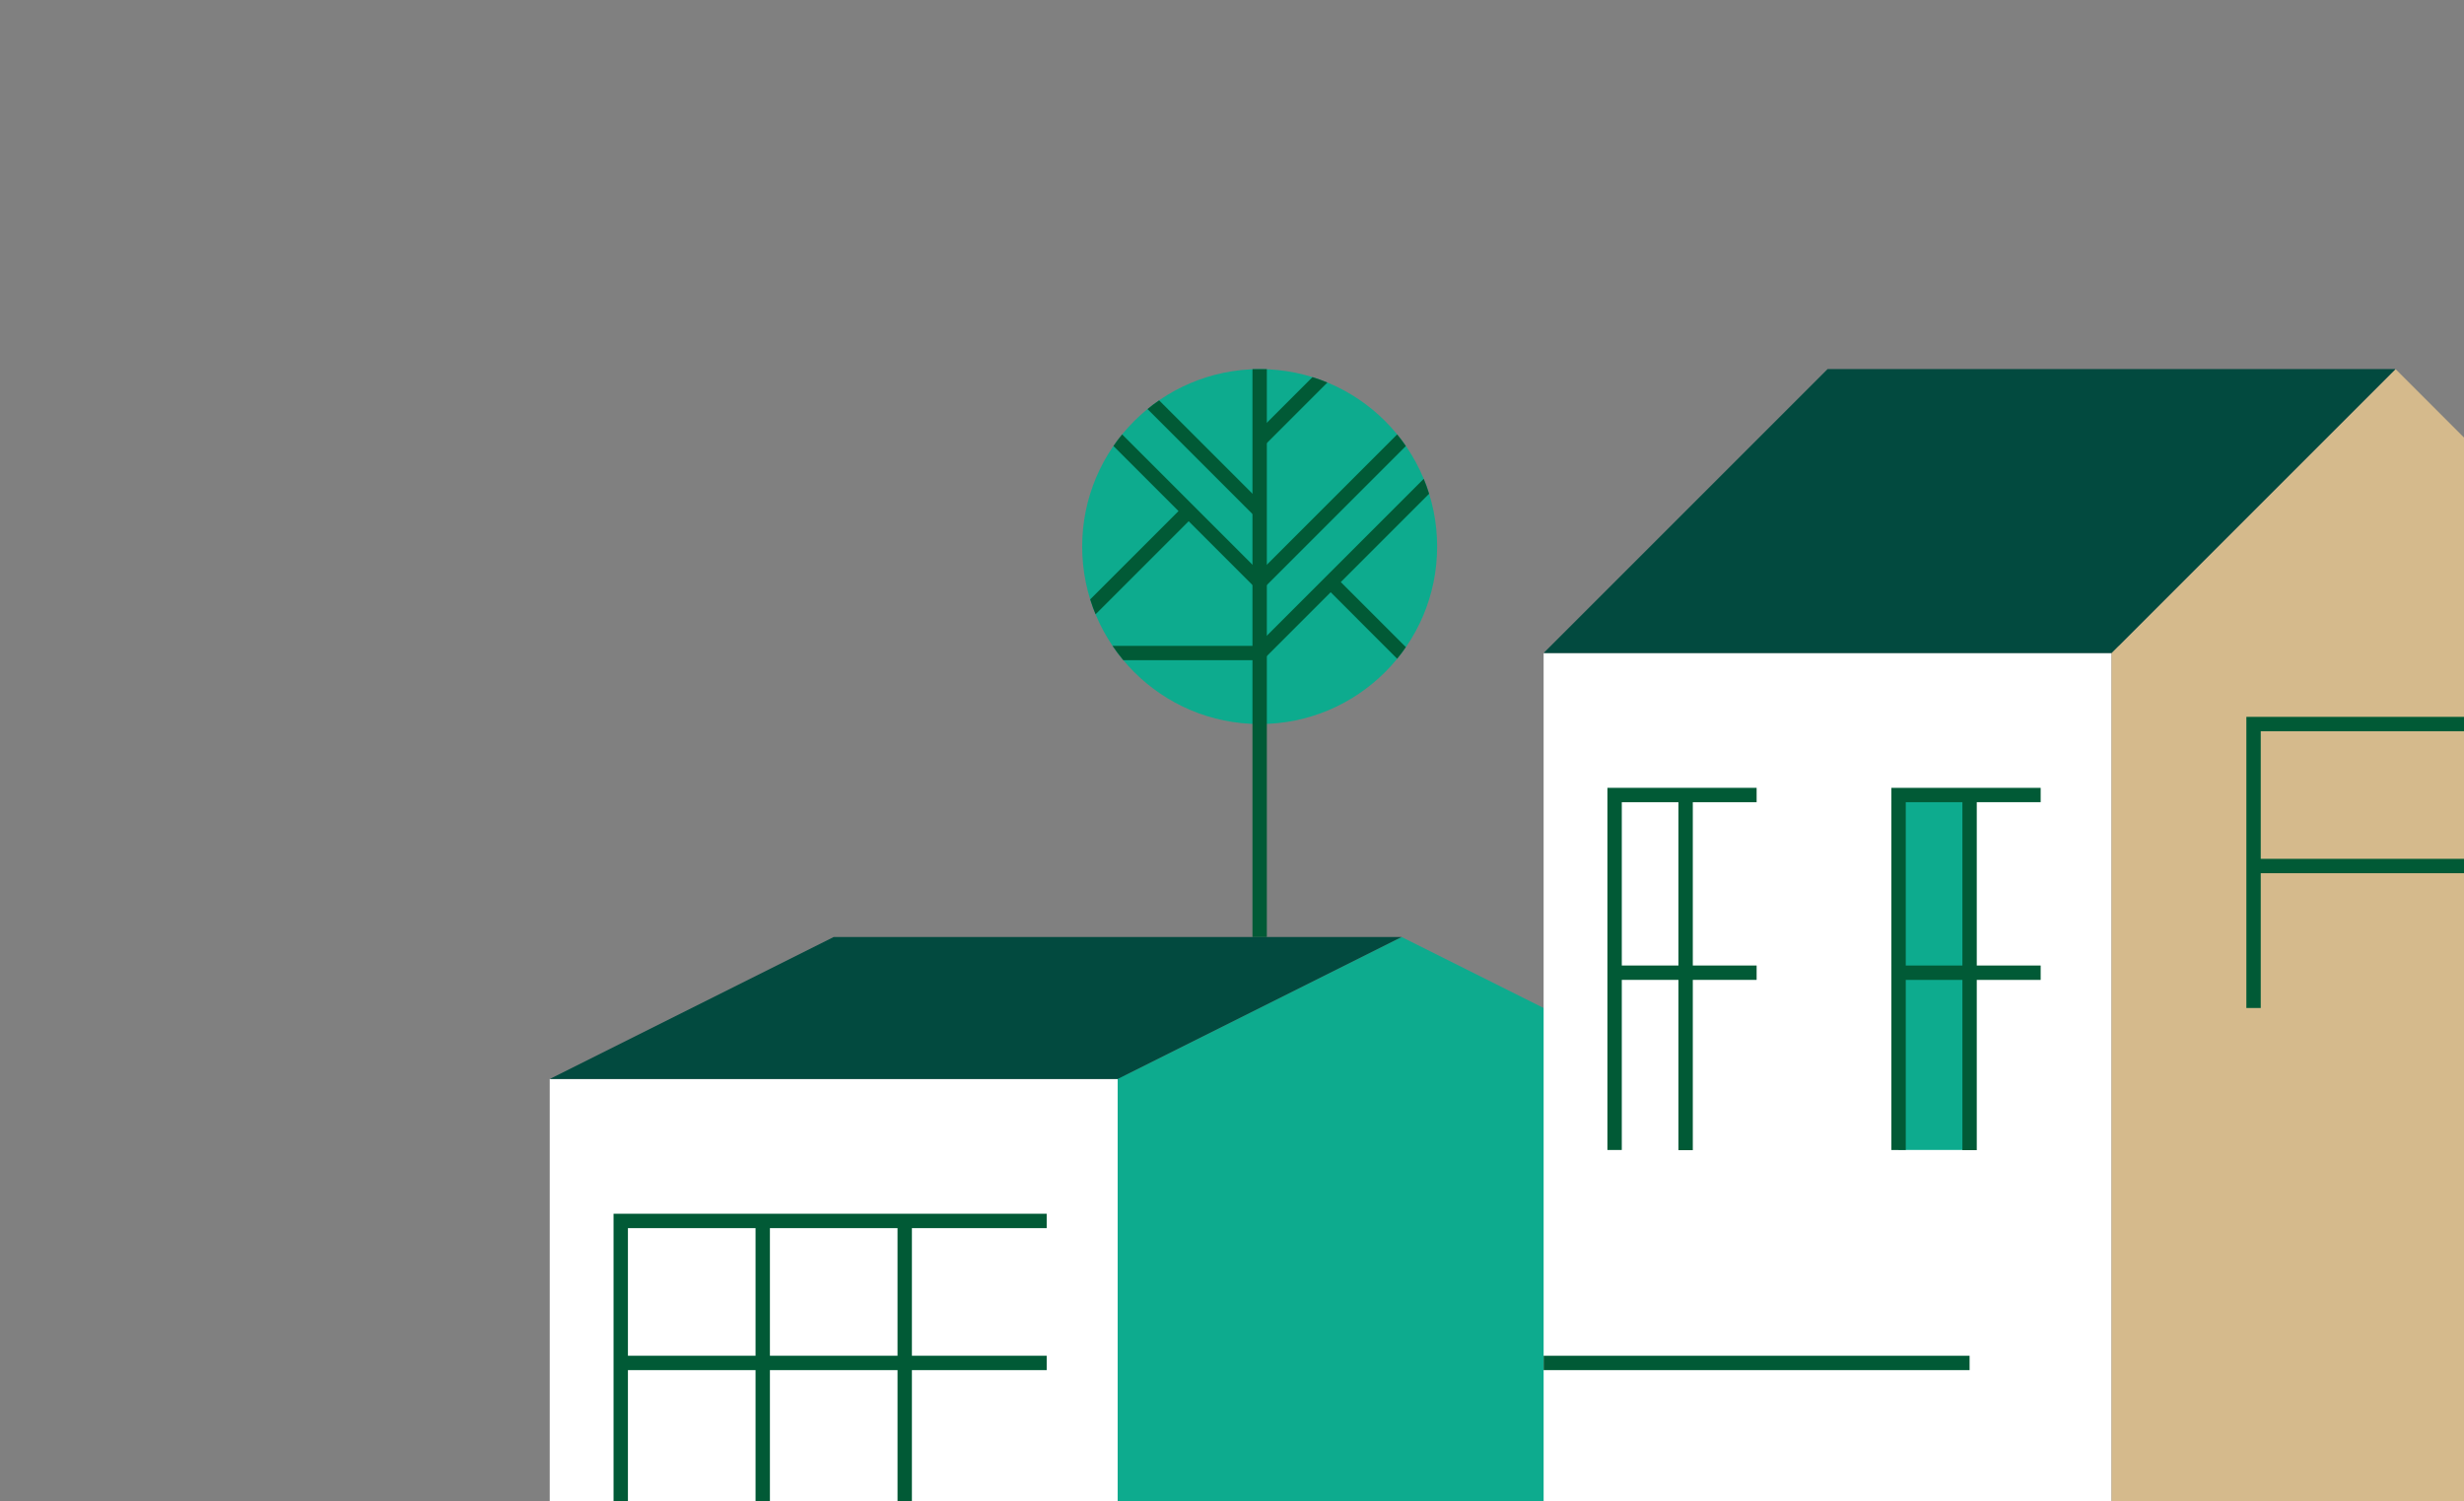 <svg id="ezYigc9rPE51" xmlns="http://www.w3.org/2000/svg" xmlns:xlink="http://www.w3.org/1999/xlink" viewBox="0 0 686 418" shape-rendering="geometricPrecision" text-rendering="geometricPrecision"><rect x="0" y="0" width="686" height="418" fill="#808080" stroke="none"/><style><![CDATA[#ezYigc9rPE525 {animation: ezYigc9rPE525_c_o 15000ms linear infinite normal forwards}@keyframes ezYigc9rPE525_c_o { 0% {opacity: 0} 30.667% {opacity: 0} 32.667% {opacity: 1} 93.333% {opacity: 1} 95.333% {opacity: 0} 100% {opacity: 0}} #ezYigc9rPE526 {animation: ezYigc9rPE526_c_o 15000ms linear infinite normal forwards}@keyframes ezYigc9rPE526_c_o { 0% {opacity: 0} 28.667% {opacity: 0} 30.667% {opacity: 1} 95.333% {opacity: 1} 97.333% {opacity: 0} 100% {opacity: 0}} #ezYigc9rPE527 {animation: ezYigc9rPE527_c_o 15000ms linear infinite normal forwards}@keyframes ezYigc9rPE527_c_o { 0% {opacity: 0} 26.667% {opacity: 0} 28.667% {opacity: 1} 97.333% {opacity: 1} 99.333% {opacity: 0} 100% {opacity: 0}} #ezYigc9rPE529 {animation: ezYigc9rPE529_c_o 15000ms linear infinite normal forwards}@keyframes ezYigc9rPE529_c_o { 0% {opacity: 0} 13.333% {opacity: 0} 15.333% {opacity: 1} 46.667% {opacity: 1} 48.667% {opacity: 0} 100% {opacity: 0}} #ezYigc9rPE530 {animation: ezYigc9rPE530_c_o 15000ms linear infinite normal forwards}@keyframes ezYigc9rPE530_c_o { 0% {opacity: 1} 6.667% {opacity: 1} 8.667% {opacity: 0} 73.333% {opacity: 0} 75.333% {opacity: 1} 100% {opacity: 1}} #ezYigc9rPE531 {animation: ezYigc9rPE531_c_o 15000ms linear infinite normal forwards}@keyframes ezYigc9rPE531_c_o { 0% {opacity: 0} 53.333% {opacity: 0} 55.333% {opacity: 1} 80% {opacity: 1} 82% {opacity: 0} 100% {opacity: 0}}]]></style><g transform="translate(2.14 1.82)"><g><rect width="158.12" height="118.59" rx="0" ry="0" transform="translate(150.91 298.59)" fill="#fff"/><g transform="translate(0 0)"><rect width="158.12" height="118.59" rx="0" ry="0" transform="translate(309.03 297.59)" fill="#0dab8e"/><polygon points="388.09,259.06 467.15,298.59 309.03,298.59 388.09,259.06" fill="#0dab8e"/></g><polygon points="229.97,259.06 388.09,259.06 309.03,298.59 150.91,298.59 229.97,259.06" fill="#024a3f"/><rect width="158.12" height="237.18" rx="0" ry="0" transform="translate(427.62 180)" fill="#fff"/><rect width="158.12" height="237.18" rx="0" ry="0" transform="matrix(1 0 0 1.027 585.74 178)" fill="#d5ba8c"/><polygon points="664.8,100.94 743.86,180 585.74,180 664.8,100.94" fill="#d5ba8c"/><polygon points="506.68,100.94 664.8,100.94 585.74,180 427.62,180 506.68,100.94" fill="#024a3f"/><rect width="118.59" height="4" rx="0" ry="0" transform="translate(427.62 375.65)" fill="#015a36"/><circle r="49.41" transform="translate(348.56 150.36)" fill="#0dab8e"/><rect width="4" height="158.12" rx="0" ry="0" transform="translate(346.56 100.95)" fill="#015a36"/><g clip-path="url(#ezYigc9rPE522)"><g><polygon points="406.44,119.3 347.73,178 289.27,178 289.27,182 348.56,182 348.56,180 349.98,181.42 368.33,163.07 393.32,188.06 396.14,185.23 371.15,160.24 409.27,122.12 406.44,119.3" fill="#015a36"/><rect width="4" height="68.42" rx="0" ry="0" transform="matrix(.707-.707 0.707 0.707 298.762 93.502)" fill="#015a36"/><polygon points="296.08,176.01 328.8,143.3 347.15,161.65 348.56,160.24 349.98,161.65 409.27,102.36 406.44,99.53 348.56,157.41 297.48,106.33 294.65,109.15 325.97,140.47 293.26,173.19 296.08,176.01" fill="#015a36"/><rect width="27.95" height="4" rx="0" ry="0" transform="matrix(.707-.707 0.707 0.707 347.152 119.297)" fill="#015a36"/></g><clipPath id="ezYigc9rPE522"><circle r="49.41" transform="translate(348.56 150.36)" fill="none"/></clipPath></g></g><g><rect id="ezYigc9rPE525" width="38.69" height="39.53" rx="0" ry="0" transform="translate(250.58 338.12)" opacity="0" fill="#0dab8e"/><rect id="ezYigc9rPE526" width="40.76" height="39.53" rx="0" ry="0" transform="translate(209.82 338.12)" opacity="0" fill="#0dab8e"/><rect id="ezYigc9rPE527" width="40.11" height="39.53" rx="0" ry="0" transform="translate(170.68 338.12)" opacity="0" fill="#0dab8e"/></g><g><rect id="ezYigc9rPE529" width="19.76" height="98.82" rx="0" ry="0" transform="translate(447.39 219.53)" opacity="0" fill="#0dab8e"/><rect id="ezYigc9rPE530" width="19.76" height="98.82" rx="0" ry="0" transform="translate(526.44 219.53)" fill="#0dab8e"/></g><rect id="ezYigc9rPE531" width="79.58" height="38.82" rx="0" ry="0" transform="translate(625.17 199.91)" opacity="0" fill="#fff"/><g><path d="M289.27,340.12v-4h-120.59v81.06h4v-37.53h35.53v37.53h4v-37.53h35.53v37.53h4v-37.53h37.53v-4h-37.53v-35.53ZM172.68,375.65v-35.53h35.53v35.53Zm75.06,0h-35.53v-35.53h35.53Z" fill="#015a36"/><path d="M445.38,318.36h4v-47.36h15.77v47.41h4v-47.41h17.77v-4h-17.77v-45.47h17.77v-4h-41.54Zm4-96.83h15.77v45.47h-15.77Z" fill="#015a36"/><path d="M524.44,318.36h4v-47.36h15.77v47.41h4v-47.41h17.79v-4h-17.79v-45.47h17.79v-4h-41.56Zm4-96.83h15.77v45.47h-15.77Z" fill="#015a36"/><path d="M623.27,197.77v81.06h4v-37.53h79.06v-43.53Zm4,39.53v-35.53h75.06v35.53Z" fill="#015a36"/></g></g></svg>